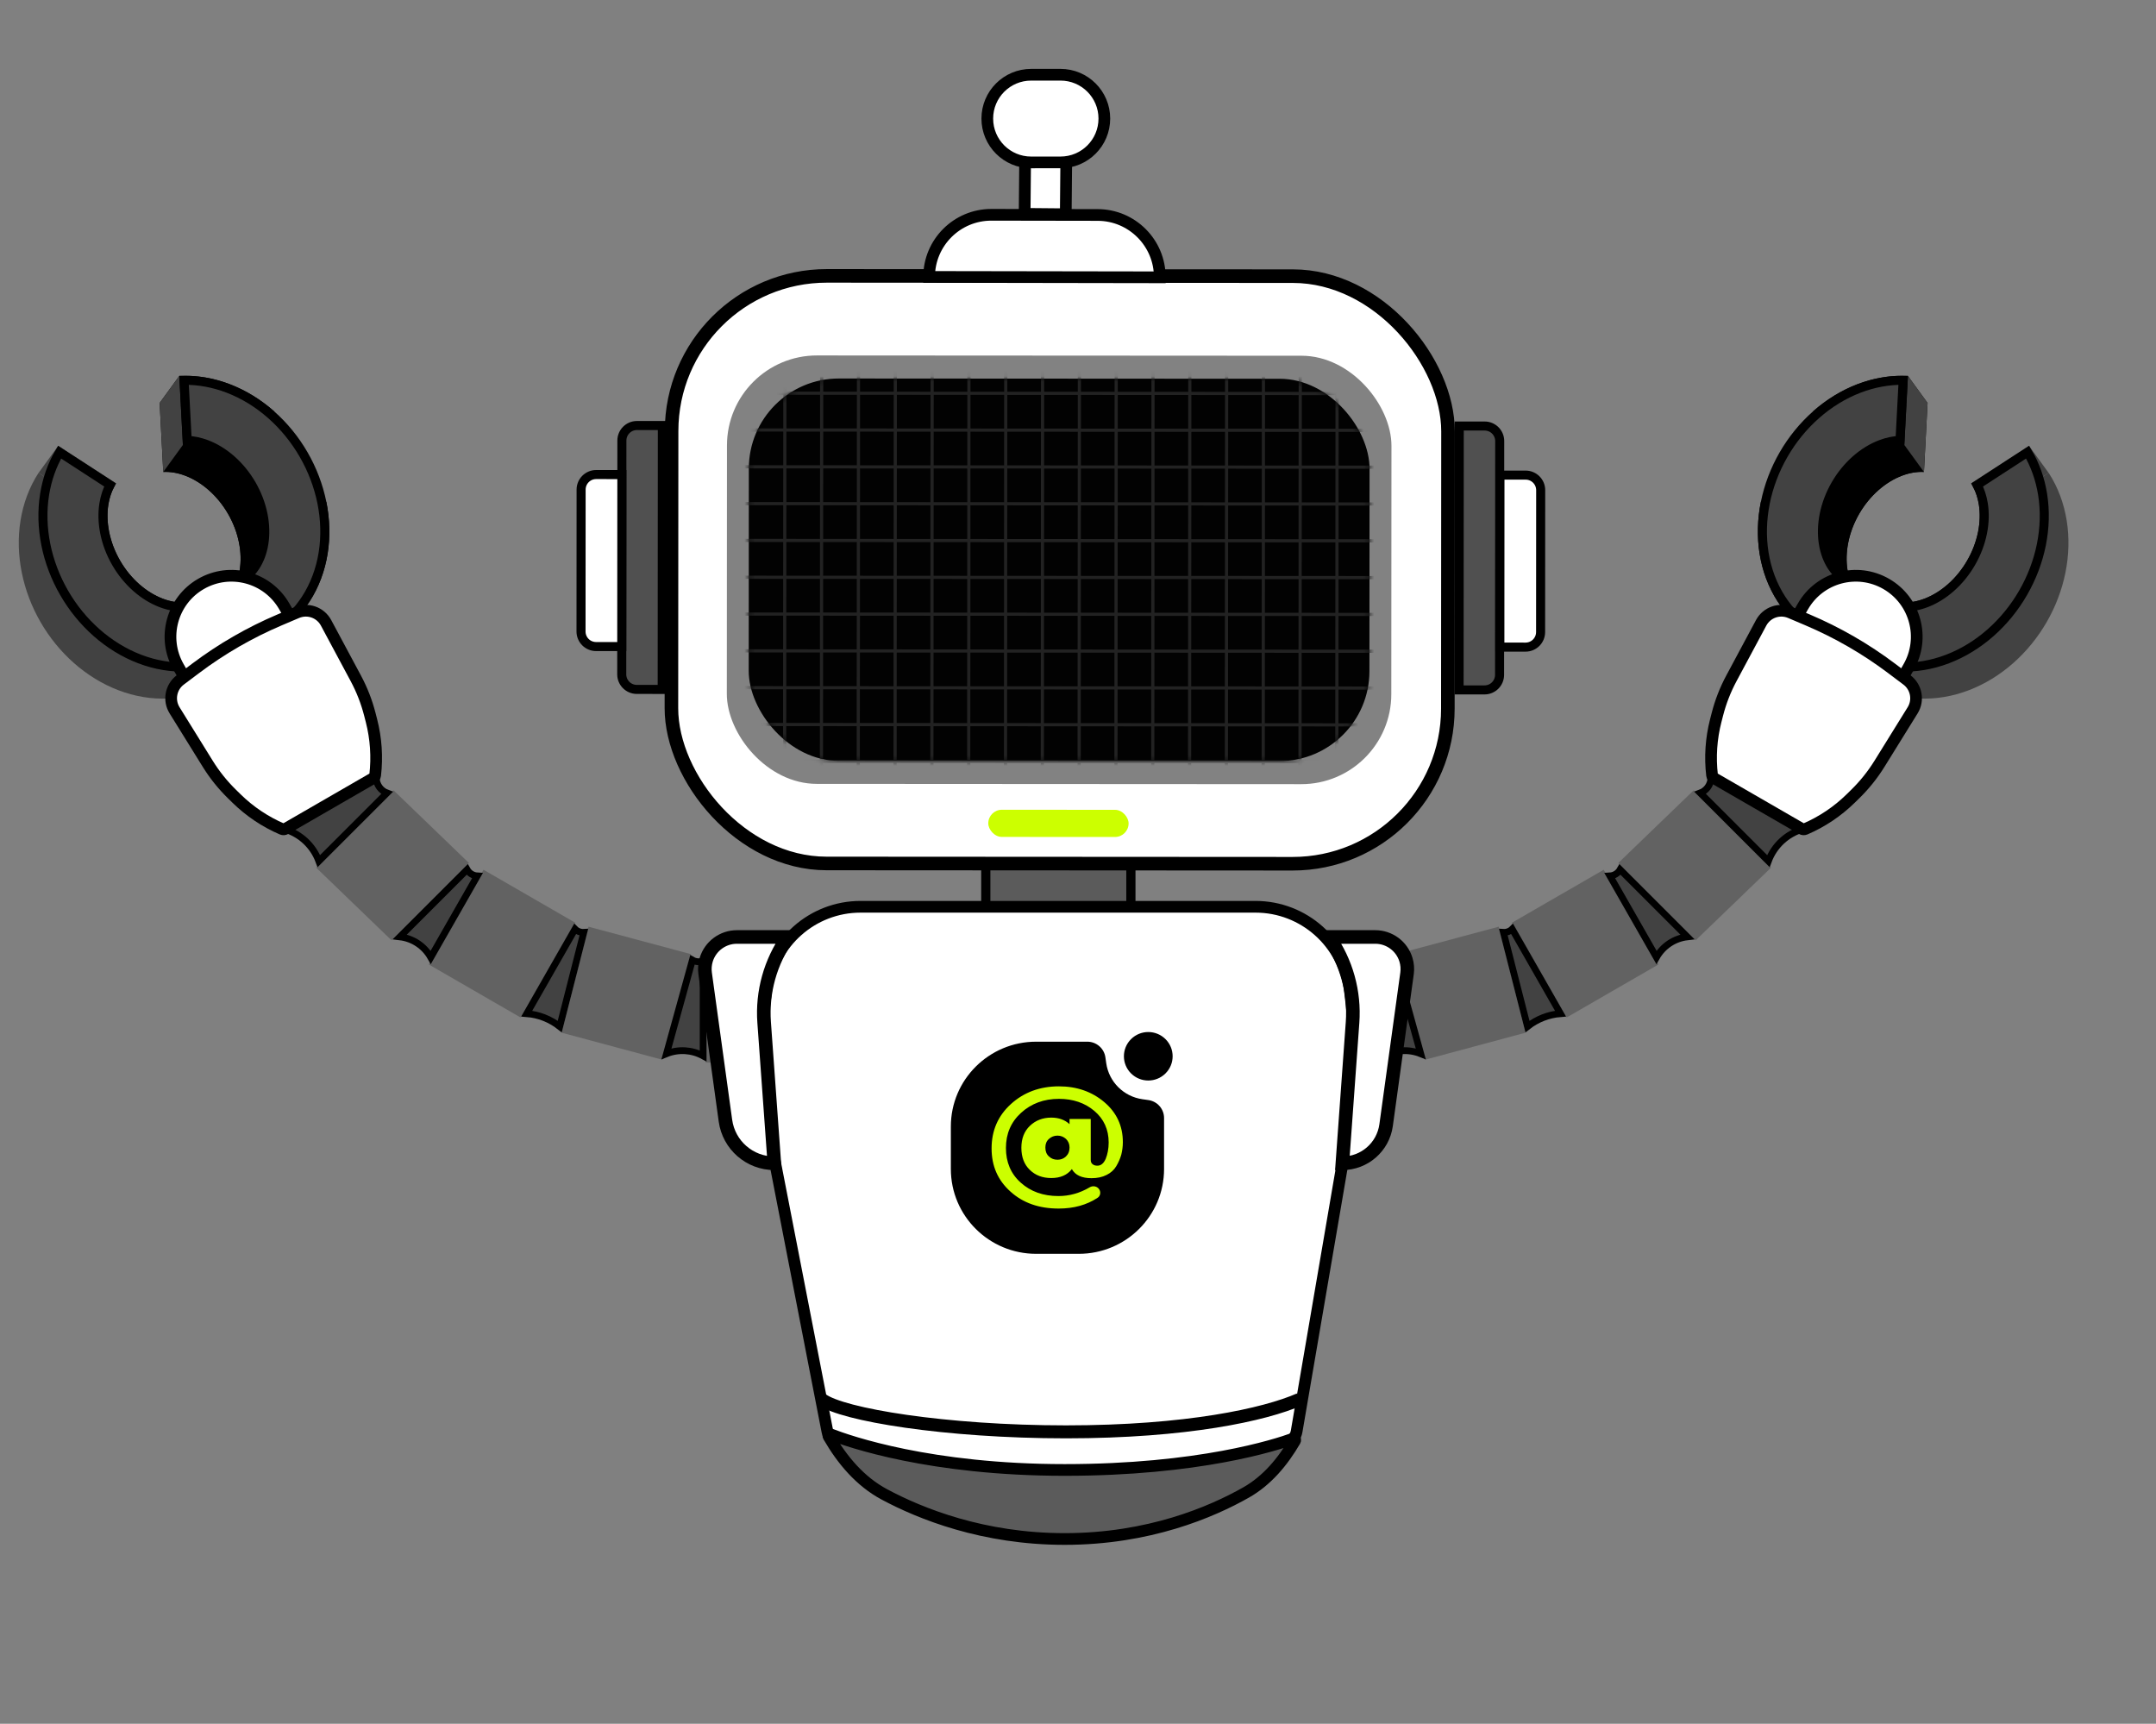 <svg width="404" height="323" viewBox="0 0 404 323" fill="none" xmlns="http://www.w3.org/2000/svg">
<rect x="0" y="0" width="404" height="323" fill="#808080" stroke="none"/>
<g clip-path="url(#clip0_3477_4254)">
<path d="M184.72 159.468H211.91V170.04H184.72V159.468Z" fill="#5B5B5B" stroke="black" stroke-width="1.726"/>
<path d="M132.258 178.604L152.111 178.604L152.111 199.104L132.258 199.104L132.258 178.604Z" fill="#626262"/>
<path d="M110.272 173.64L129.449 178.779L124.143 198.581L105.253 193.504L110.272 173.64Z" fill="#626262"/>
<path d="M90.602 162.971L107.795 172.897L97.545 190.651L80.351 180.725L90.602 162.971Z" fill="#626262"/>
<path d="M73.739 148.081L87.865 161.699L73.369 176.195L59.243 162.577L73.739 148.081Z" fill="#626262"/>
<path d="M131.757 197.851C129.654 196.706 127.134 196.547 124.888 197.447L129.743 179.894C130.354 180.25 131.105 180.302 131.757 180.048L131.757 197.851Z" fill="#424242" stroke="black" stroke-width="1.272"/>
<path d="M104.89 192.352C103.112 190.953 100.95 190.106 98.694 189.931L107.751 174.084C108.181 174.518 108.79 174.744 109.395 174.705L104.89 192.352Z" fill="#424242" stroke="black" stroke-width="1.272"/>
<path d="M80.717 179.392C79.518 177.267 77.365 175.826 74.922 175.541L87.524 162.939C87.917 163.632 88.652 164.081 89.439 164.127L80.717 179.392Z" fill="#424242" stroke="black" stroke-width="1.272"/>
<path d="M53.326 155.367L52.664 155.172L70.509 145.878C70.584 147.095 71.386 148.163 72.515 148.586L59.748 161.353C58.678 158.477 56.31 156.245 53.326 155.367Z" fill="#424242" stroke="black" stroke-width="1.272"/>
<path fill-rule="evenodd" clip-rule="evenodd" d="M42.735 96.284C41.752 94.582 40.516 93.073 39.119 91.841C37.721 90.609 36.222 89.708 34.739 89.141C33.258 88.576 31.849 88.365 30.592 88.431L29.915 75.501C33.118 75.333 36.327 75.888 39.357 77.045C42.385 78.201 45.203 79.944 47.68 82.128C50.159 84.312 52.281 86.923 53.948 89.81C55.615 92.697 56.815 95.841 57.467 99.08C58.12 102.317 58.22 105.629 57.707 108.829C57.194 112.032 56.071 115.088 54.324 117.779C54.118 118.095 53.905 118.405 53.684 118.709C52.02 120.994 49.92 122.909 47.464 124.328L40.99 113.115C41.827 112.631 42.586 111.956 43.221 111.081C43.305 110.967 43.386 110.849 43.465 110.727C44.15 109.672 44.672 108.346 44.923 106.78C45.174 105.213 45.143 103.464 44.775 101.637C44.407 99.811 43.718 97.987 42.735 96.284Z" fill="black"/>
<path d="M43.037 71.982C46.065 73.138 48.883 74.881 51.36 77.065L47.682 82.128C45.204 79.944 42.386 78.201 39.358 77.045L43.037 71.982Z" fill="black"/>
<path d="M33.598 70.441C36.801 70.273 40.01 70.828 43.04 71.985L39.362 77.048C36.332 75.891 33.123 75.336 29.92 75.504L33.598 70.441Z" fill="black"/>
<path d="M61.148 94.017C61.801 97.254 61.901 100.566 61.389 103.766L57.71 108.829C58.223 105.629 58.123 102.317 57.47 99.079L61.148 94.017Z" fill="black"/>
<path d="M61.387 103.765C60.873 106.968 59.75 110.024 58.003 112.714L54.325 117.777C56.072 115.087 57.195 112.031 57.708 108.828L61.387 103.765Z" fill="black"/>
<path d="M34.271 83.371L30.592 88.434C31.849 88.369 33.258 88.579 34.74 89.145C36.223 89.711 37.722 90.613 39.12 91.845C40.517 93.076 41.753 94.585 42.736 96.288C43.718 97.99 44.407 99.815 44.775 101.641C45.143 103.467 45.175 105.216 44.923 106.784C44.672 108.35 44.151 109.675 43.465 110.731L47.144 105.668C47.829 104.612 48.351 103.287 48.602 101.721C48.853 100.153 48.822 98.404 48.454 96.578C48.086 94.752 47.397 92.927 46.414 91.225C45.431 89.523 44.195 88.013 42.798 86.782C41.4 85.55 39.901 84.648 38.418 84.082C36.937 83.517 35.528 83.306 34.271 83.371Z" fill="black"/>
<path d="M34.271 83.371L33.594 70.441L29.915 75.504L30.592 88.434L34.271 83.371Z" fill="#424242"/>
<path d="M58.004 112.717C57.799 113.034 57.585 113.344 57.364 113.647L53.709 118.678C53.702 118.689 53.694 118.7 53.686 118.71L53.709 118.678C53.922 118.385 54.127 118.085 54.326 117.78L58.004 112.717Z" fill="black"/>
<path d="M46.905 106.021C46.988 105.906 47.069 105.788 47.148 105.667L43.469 110.73C43.39 110.851 43.309 110.969 43.226 111.084L46.905 106.021Z" fill="black"/>
<path d="M44.671 108.055C45.507 107.572 46.265 106.898 46.9 106.025L43.224 111.084C42.589 111.959 41.83 112.634 40.993 113.118L44.671 108.055Z" fill="black"/>
<path d="M57.365 113.647C55.702 115.932 53.601 117.848 51.145 119.266L47.466 124.329C49.923 122.91 52.023 120.995 53.687 118.71L57.365 113.647Z" fill="black"/>
<path d="M51.143 119.265L44.669 108.052L40.991 113.115L47.465 124.328L51.143 119.265Z" fill="black"/>
<path d="M47.151 90.8C46.123 89.02 44.829 87.438 43.361 86.144C41.893 84.85 40.307 83.893 38.723 83.288C37.457 82.805 36.227 82.559 35.078 82.517L34.488 71.26C37.283 71.229 40.076 71.762 42.736 72.777C45.663 73.894 48.394 75.582 50.801 77.704C53.208 79.826 55.273 82.364 56.895 85.174C58.517 87.983 59.683 91.041 60.317 94.187C60.951 97.332 61.047 100.541 60.551 103.635C60.055 106.73 58.971 109.673 57.294 112.256C55.767 114.607 53.79 116.595 51.446 118.092L45.806 108.324C46.584 107.753 47.278 107.021 47.857 106.129C48.612 104.966 49.173 103.527 49.442 101.854C49.71 100.179 49.674 98.328 49.288 96.409C48.901 94.491 48.178 92.579 47.151 90.8Z" fill="#424242" stroke="black" stroke-width="1.696"/>
<path fill-rule="evenodd" clip-rule="evenodd" d="M18.814 110.097C17.831 108.395 17.142 106.57 16.774 104.744C16.406 102.917 16.375 101.169 16.626 99.601C16.877 98.035 17.399 96.71 18.084 95.654L7.225 88.602C5.478 91.293 4.355 94.349 3.842 97.552C3.329 100.752 3.429 104.064 4.082 107.301C4.734 110.54 5.934 113.684 7.601 116.571C9.268 119.458 11.39 122.069 13.869 124.253C16.346 126.437 19.164 128.18 22.192 129.336C25.222 130.493 28.431 131.048 31.634 130.88C34.846 130.712 37.953 129.821 40.736 128.214L34.262 117.001C33.315 117.548 32.206 117.885 30.957 117.95C29.7 118.016 28.291 117.805 26.81 117.24C25.327 116.673 23.828 115.772 22.43 114.54C21.033 113.308 19.797 111.799 18.814 110.097Z" fill="#424242"/>
<path d="M21.769 90.593L10.91 83.541L7.232 88.604L18.091 95.656L21.769 90.593Z" fill="#424242"/>
<path d="M20.308 94.538C20.559 92.972 21.081 91.647 21.767 90.591L18.088 95.654C17.403 96.71 16.881 98.035 16.63 99.601L20.308 94.538Z" fill="black"/>
<path d="M20.453 99.678C20.085 97.852 20.054 96.103 20.305 94.535L16.627 99.598C16.375 101.166 16.407 102.915 16.775 104.741L20.453 99.678Z" fill="black"/>
<path d="M37.945 111.939C36.997 112.485 35.889 112.823 34.64 112.888L30.961 117.951C32.21 117.886 33.319 117.548 34.266 117.002L37.945 111.939Z" fill="black"/>
<path d="M22.494 105.034C21.511 103.331 20.822 101.506 20.454 99.681L16.776 104.744C17.144 106.569 17.833 108.394 18.816 110.096L22.494 105.034Z" fill="black"/>
<path d="M44.417 123.15L37.943 111.937L34.265 117L40.739 128.213L44.417 123.15Z" fill="black"/>
<path d="M34.637 112.886C33.38 112.952 31.971 112.741 30.49 112.175L26.811 117.238C28.293 117.804 29.702 118.015 30.959 117.949L34.637 112.886Z" fill="black"/>
<path d="M26.108 109.479C24.711 108.247 23.475 106.738 22.492 105.036L18.814 110.098C19.797 111.801 21.033 113.31 22.43 114.541L26.108 109.479Z" fill="black"/>
<path d="M30.488 112.173C29.004 111.606 27.505 110.705 26.107 109.473L22.429 114.536C23.827 115.768 25.326 116.669 26.809 117.235L30.488 112.173Z" fill="black"/>
<path d="M21.761 105.46C20.733 103.68 20.01 101.769 19.624 99.85C19.237 97.931 19.201 96.08 19.47 94.405C19.684 93.068 20.086 91.88 20.624 90.863L11.17 84.724C9.746 87.128 8.811 89.814 8.36 92.625C7.864 95.718 7.96 98.927 8.594 102.073C9.228 105.219 10.395 108.276 12.017 111.085C13.639 113.895 15.703 116.434 18.111 118.556C20.517 120.677 23.249 122.365 26.176 123.482C29.104 124.6 32.195 125.133 35.271 124.972C38.07 124.826 40.781 124.107 43.249 122.826L37.609 113.058C36.727 113.445 35.746 113.68 34.683 113.736C33.298 113.809 31.771 113.575 30.189 112.971C28.604 112.366 27.019 111.409 25.55 110.115C24.082 108.821 22.788 107.24 21.761 105.46Z" fill="#424242" stroke="black" stroke-width="1.696"/>
<path d="M37.654 109.418C43.116 106.264 50.1 108.136 53.254 113.598L55.403 117.32L35.624 128.74L33.475 125.017C30.321 119.555 32.193 112.571 37.654 109.418Z" fill="white" stroke="black" stroke-width="2.193"/>
<path d="M61.1 116.707L66.672 127.102C67.82 129.243 68.705 131.514 69.308 133.867L69.61 135.044C70.465 138.381 70.698 141.846 70.298 145.268C70.272 145.491 70.142 145.689 69.947 145.801L63.165 149.717L53.486 155.305C53.291 155.418 53.054 155.432 52.848 155.343C49.685 153.979 46.8 152.044 44.338 149.635L43.47 148.785C41.734 147.086 40.209 145.184 38.929 143.12L32.715 133.1C31.542 131.21 32.006 128.737 33.783 127.4L36.684 125.218C41.531 121.572 46.804 118.53 52.386 116.16L55.632 114.781C57.679 113.913 60.05 114.748 61.1 116.707Z" fill="white" stroke="black" stroke-width="2.193"/>
<path d="M258.853 178.604L239 178.604L239 199.104L258.853 199.104L258.853 178.604Z" fill="#626262"/>
<path d="M280.839 173.64L261.662 178.779L266.968 198.581L285.858 193.504L280.839 173.64Z" fill="#626262"/>
<path d="M300.509 162.971L283.316 172.897L293.566 190.651L310.759 180.725L300.509 162.971Z" fill="#626262"/>
<path d="M317.372 148.081L303.246 161.699L317.742 176.195L331.868 162.577L317.372 148.081Z" fill="#626262"/>
<path d="M259.354 197.851C261.457 196.706 263.977 196.547 266.222 197.447L261.367 179.894C260.757 180.25 260.006 180.302 259.354 180.048L259.354 197.851Z" fill="#424242" stroke="black" stroke-width="1.272"/>
<path d="M286.221 192.352C287.999 190.953 290.161 190.106 292.417 189.931L283.36 174.084C282.93 174.518 282.321 174.744 281.716 174.705L286.221 192.352Z" fill="#424242" stroke="black" stroke-width="1.272"/>
<path d="M310.394 179.392C311.593 177.267 313.746 175.826 316.189 175.541L303.587 162.939C303.194 163.632 302.459 164.081 301.672 164.127L310.394 179.392Z" fill="#424242" stroke="black" stroke-width="1.272"/>
<path d="M337.785 155.367L338.447 155.172L320.602 145.878C320.527 147.095 319.725 148.163 318.596 148.586L331.362 161.353C332.432 158.477 334.801 156.245 337.785 155.367Z" fill="#424242" stroke="black" stroke-width="1.272"/>
<path fill-rule="evenodd" clip-rule="evenodd" d="M348.376 96.284C349.359 94.582 350.595 93.073 351.992 91.841C353.39 90.609 354.888 89.708 356.372 89.141C357.853 88.576 359.262 88.365 360.519 88.431L361.196 75.501C357.993 75.333 354.784 75.888 351.754 77.045C348.726 78.201 345.908 79.944 343.431 82.128C340.952 84.312 338.83 86.923 337.163 89.81C335.496 92.697 334.296 95.841 333.643 99.08C332.991 102.317 332.891 105.629 333.403 108.829C333.917 112.032 335.04 115.088 336.787 117.779C336.993 118.095 337.206 118.405 337.427 118.709C339.09 120.994 341.19 122.909 343.647 124.328L350.121 113.115C349.283 112.631 348.525 111.956 347.889 111.081C347.806 110.967 347.725 110.849 347.646 110.727C346.961 109.672 346.439 108.346 346.188 106.78C345.937 105.213 345.968 103.464 346.336 101.637C346.704 99.811 347.393 97.987 348.376 96.284Z" fill="black"/>
<path d="M348.074 71.982C345.046 73.138 342.228 74.881 339.751 77.065L343.429 82.128C345.907 79.944 348.725 78.201 351.753 77.045L348.074 71.982Z" fill="black"/>
<path d="M357.513 70.441C354.309 70.273 351.101 70.828 348.071 71.985L351.749 77.048C354.779 75.891 357.988 75.336 361.191 75.504L357.513 70.441Z" fill="black"/>
<path d="M329.962 94.017C329.31 97.254 329.209 100.566 329.722 103.766L333.401 108.829C332.888 105.629 332.988 102.317 333.641 99.079L329.962 94.017Z" fill="black"/>
<path d="M329.724 103.765C330.237 106.968 331.361 110.024 333.108 112.714L336.786 117.777C335.039 115.087 333.916 112.031 333.403 108.828L329.724 103.765Z" fill="black"/>
<path d="M356.84 83.371L360.519 88.434C359.262 88.369 357.853 88.579 356.371 89.145C354.888 89.711 353.389 90.613 351.991 91.845C350.594 93.076 349.358 94.585 348.375 96.288C347.392 97.99 346.703 99.815 346.336 101.641C345.967 103.467 345.936 105.216 346.187 106.784C346.438 108.35 346.96 109.675 347.646 110.731L343.967 105.668C343.282 104.612 342.76 103.287 342.509 101.721C342.258 100.153 342.289 98.404 342.657 96.578C343.025 94.752 343.714 92.927 344.697 91.225C345.68 89.523 346.916 88.013 348.313 86.782C349.711 85.55 351.21 84.648 352.693 84.082C354.174 83.517 355.583 83.306 356.84 83.371Z" fill="black"/>
<path d="M356.84 83.371L357.517 70.441L361.196 75.504L360.519 88.434L356.84 83.371Z" fill="#424242"/>
<path d="M333.107 112.717C333.312 113.034 333.526 113.344 333.747 113.647L337.402 118.678C337.409 118.689 337.417 118.7 337.425 118.71L337.402 118.678C337.189 118.385 336.983 118.085 336.785 117.78L333.107 112.717Z" fill="black"/>
<path d="M344.206 106.021C344.123 105.906 344.042 105.788 343.963 105.667L347.642 110.73C347.721 110.851 347.802 110.969 347.885 111.084L344.206 106.021Z" fill="black"/>
<path d="M346.44 108.055C345.603 107.572 344.846 106.898 344.211 106.025L347.887 111.084C348.522 111.959 349.281 112.634 350.118 113.118L346.44 108.055Z" fill="black"/>
<path d="M333.746 113.647C335.409 115.932 337.509 117.848 339.966 119.266L343.645 124.329C341.188 122.91 339.088 120.995 337.424 118.71L333.746 113.647Z" fill="black"/>
<path d="M339.967 119.265L346.441 108.052L350.12 113.115L343.646 124.328L339.967 119.265Z" fill="black"/>
<path d="M343.96 90.8C344.988 89.02 346.282 87.438 347.75 86.144C349.218 84.85 350.803 83.893 352.388 83.288C353.654 82.805 354.883 82.559 356.033 82.517L356.623 71.26C353.828 71.229 351.035 71.762 348.375 72.777C345.448 73.894 342.717 75.582 340.31 77.704C337.902 79.826 335.838 82.364 334.216 85.174C332.594 87.983 331.427 91.041 330.794 94.187C330.16 97.332 330.064 100.541 330.56 103.635C331.056 106.73 332.14 109.673 333.817 112.256C335.343 114.607 337.321 116.595 339.665 118.092L345.304 108.324C344.527 107.753 343.833 107.021 343.254 106.129C342.499 104.966 341.937 103.527 341.669 101.854C341.401 100.179 341.437 98.328 341.823 96.409C342.21 94.491 342.932 92.579 343.96 90.8Z" fill="#424242" stroke="black" stroke-width="1.696"/>
<path fill-rule="evenodd" clip-rule="evenodd" d="M372.297 110.097C373.28 108.395 373.969 106.57 374.337 104.744C374.705 102.917 374.736 101.169 374.485 99.601C374.234 98.035 373.712 96.71 373.026 95.654L383.886 88.602C385.633 91.293 386.756 94.349 387.269 97.552C387.782 100.752 387.682 104.064 387.029 107.301C386.377 110.54 385.177 113.684 383.51 116.571C381.843 119.458 379.72 122.069 377.242 124.253C374.764 126.437 371.947 128.18 368.919 129.336C365.888 130.493 362.68 131.048 359.476 130.88C356.265 130.712 353.158 129.821 350.375 128.214L356.849 117.001C357.796 117.548 358.905 117.885 360.153 117.95C361.41 118.016 362.819 117.805 364.301 117.24C365.784 116.673 367.283 115.772 368.681 114.54C370.078 113.308 371.314 111.799 372.297 110.097Z" fill="#424242"/>
<path d="M369.342 90.593L380.201 83.541L383.879 88.604L373.02 95.656L369.342 90.593Z" fill="#424242"/>
<path d="M370.803 94.538C370.552 92.972 370.03 91.647 369.344 90.591L373.023 95.654C373.708 96.71 374.23 98.035 374.481 99.601L370.803 94.538Z" fill="black"/>
<path d="M370.658 99.678C371.026 97.852 371.057 96.103 370.806 94.535L374.484 99.598C374.735 101.166 374.704 102.915 374.336 104.741L370.658 99.678Z" fill="black"/>
<path d="M353.166 111.939C354.113 112.485 355.222 112.823 356.471 112.888L360.149 117.951C358.901 117.886 357.792 117.548 356.845 117.002L353.166 111.939Z" fill="black"/>
<path d="M368.617 105.034C369.599 103.331 370.288 101.506 370.656 99.681L374.335 104.744C373.967 106.569 373.278 108.394 372.295 110.096L368.617 105.034Z" fill="black"/>
<path d="M346.694 123.15L353.168 111.937L356.846 117L350.372 128.213L346.694 123.15Z" fill="black"/>
<path d="M356.474 112.886C357.731 112.952 359.14 112.741 360.621 112.175L364.299 117.238C362.818 117.804 361.409 118.015 360.152 117.949L356.474 112.886Z" fill="black"/>
<path d="M365.003 109.479C366.4 108.247 367.636 106.738 368.618 105.036L372.297 110.098C371.314 111.801 370.078 113.31 368.681 114.541L365.003 109.479Z" fill="black"/>
<path d="M360.623 112.173C362.107 111.606 363.606 110.705 365.003 109.473L368.682 114.536C367.284 115.768 365.785 116.669 364.302 117.235L360.623 112.173Z" fill="black"/>
<path d="M369.35 105.46C370.378 103.68 371.1 101.769 371.487 99.85C371.874 97.931 371.909 96.08 371.641 94.405C371.427 93.068 371.025 91.88 370.487 90.863L379.94 84.724C381.365 87.128 382.3 89.814 382.751 92.625C383.247 95.718 383.15 98.927 382.517 102.073C381.883 105.219 380.716 108.276 379.094 111.085C377.472 113.895 375.408 116.434 373 118.556C370.593 120.677 367.862 122.365 364.935 123.482C362.006 124.6 358.916 125.133 355.84 124.972C353.041 124.826 350.33 124.107 347.862 122.826L353.501 113.058C354.384 113.445 355.365 113.68 356.428 113.736C357.812 113.809 359.339 113.575 360.922 112.971C362.507 112.366 364.092 111.409 365.561 110.115C367.029 108.821 368.323 107.24 369.35 105.46Z" fill="#424242" stroke="black" stroke-width="1.696"/>
<path d="M353.456 109.418C347.994 106.264 341.01 108.136 337.857 113.598L335.708 117.32L355.487 128.74L357.636 125.017C360.79 119.555 358.918 112.571 353.456 109.418Z" fill="white" stroke="black" stroke-width="2.193"/>
<path d="M330.01 116.707L324.439 127.102C323.291 129.243 322.406 131.514 321.803 133.867L321.501 135.044C320.646 138.381 320.412 141.846 320.813 145.268C320.839 145.491 320.969 145.689 321.164 145.801L327.946 149.717L337.625 155.305C337.82 155.418 338.057 155.432 338.263 155.343C341.426 153.979 344.311 152.044 346.773 149.635L347.641 148.785C349.377 147.086 350.902 145.184 352.182 143.12L358.396 133.1C359.569 131.21 359.105 128.737 357.327 127.4L354.427 125.218C349.58 121.572 344.307 118.53 338.725 116.16L335.479 114.781C333.432 113.913 331.061 114.748 330.01 116.707Z" fill="white" stroke="black" stroke-width="2.193"/>
<path d="M235.266 169.91H161.256C152.269 169.91 144.689 176.606 143.581 185.525L143.45 186.578C142.342 195.499 142.652 204.539 144.368 213.364L155.047 268.257C155.229 269.194 155.87 269.969 156.777 270.266C161.133 271.692 175.361 275.65 199.149 275.65C222.844 275.65 236.881 271.723 241.234 270.283C242.156 269.978 242.801 269.178 242.965 268.221L252.568 212.139C253.941 204.117 254.159 195.94 253.214 187.856L252.956 185.653C251.907 176.677 244.302 169.91 235.266 169.91Z" fill="white" stroke="black" stroke-width="2.193" stroke-linecap="round"/>
<path d="M199.502 288.372C215.257 288.372 227.012 283.335 233.495 279.658C237.447 277.416 240.38 273.872 242.672 269.949C242.796 269.737 242.577 269.476 242.346 269.561C239.084 270.751 224.651 275.436 199.502 275.436C174.356 275.436 159.088 270.106 155.613 268.75C155.37 268.656 155.133 268.929 155.264 269.155C157.831 273.598 161.179 277.584 165.702 280.008C172.489 283.647 184.241 288.372 199.502 288.372Z" fill="#5B5B5B" stroke="black" stroke-width="2.193"/>
<path d="M211.939 194.709C213.722 192.935 216.613 192.935 218.396 194.709C220.18 196.483 220.18 199.359 218.396 201.134C216.613 202.908 213.722 202.908 211.939 201.134C210.156 199.359 210.156 196.483 211.939 194.709Z" fill="black"/>
<path d="M178.174 211.088C178.174 202.306 185.329 195.188 194.156 195.188H203.742C205.447 195.188 206.891 196.435 207.133 198.113L207.292 199.223C207.794 202.721 210.556 205.469 214.072 205.969L215.187 206.127C216.875 206.367 218.128 207.8 218.128 209.496C218.128 211.786 218.128 215.208 218.128 219.035C218.128 227.817 210.973 234.938 202.146 234.938H194.156C185.329 234.938 178.174 227.819 178.174 219.038V211.088Z" fill="black"/>
<path d="M204.387 209.665V217.335C204.387 217.698 204.504 217.977 204.737 218.144C204.971 218.339 205.263 218.423 205.643 218.423C206.286 218.423 206.811 218.005 207.191 217.14C207.542 216.275 207.746 215.243 207.746 214.072C207.746 211.645 206.841 209.665 205.059 208.158C203.277 206.652 201.057 205.899 198.428 205.899C195.594 205.899 193.228 206.792 191.329 208.521C189.43 210.25 188.496 212.454 188.496 215.104C188.496 217.754 189.401 219.929 191.271 221.603C193.14 223.276 195.477 224.113 198.34 224.113C200.391 224.113 202.341 223.567 204.188 222.476C204.791 222.119 205.584 222.26 205.968 222.847C206.314 223.375 206.206 224.087 205.678 224.435C203.635 225.782 201.212 226.456 198.369 226.456C194.689 226.456 191.68 225.396 189.343 223.276C186.977 221.157 185.808 218.479 185.808 215.188C185.808 211.84 187.006 209.079 189.43 206.875C191.855 204.672 194.864 203.556 198.428 203.556C201.787 203.556 204.621 204.56 206.928 206.513C209.236 208.465 210.405 210.976 210.405 214.016C210.405 214.853 210.288 215.634 210.112 216.359C209.908 217.084 209.587 217.809 209.178 218.507C208.769 219.204 208.155 219.762 207.366 220.152C206.549 220.571 205.614 220.766 204.533 220.766C202.722 220.766 201.495 220.208 200.852 219.065C199.976 220.18 198.691 220.738 196.996 220.738C195.36 220.738 194.017 220.236 192.965 219.204C191.913 218.2 191.388 216.805 191.388 215.076C191.388 213.347 191.913 211.98 192.994 210.948C194.046 209.944 195.39 209.414 196.996 209.414C198.398 209.414 199.538 209.832 200.414 210.641V209.665H204.387ZM198.165 217.307C198.778 217.307 199.304 217.112 199.742 216.694C200.18 216.275 200.414 215.717 200.414 215.02C200.414 214.351 200.18 213.821 199.742 213.402C199.304 213.012 198.778 212.789 198.165 212.789C197.522 212.789 196.996 213.012 196.558 213.402C196.091 213.821 195.886 214.351 195.886 215.02C195.886 215.717 196.091 216.275 196.558 216.694C196.996 217.112 197.522 217.307 198.165 217.307Z" fill="#CCFF00"/>
<rect x="125.862" y="51.675" width="145.492" height="110.101" rx="29.084" transform="rotate(0.034 125.862 51.675)" fill="white" stroke="black" stroke-width="2.544"/>
<rect x="136.233" y="66.594" width="124.514" height="80.276" rx="16.864" transform="rotate(0.034 136.233 66.594)" fill="#060606" fill-opacity="0.5"/>
<rect x="140.329" y="70.912" width="116.314" height="71.644" rx="16.864" transform="rotate(0.034 140.329 70.912)" fill="#020202"/>
<mask id="mask0_3477_4254" style="mask-type:alpha" maskUnits="userSpaceOnUse" x="140" y="70" width="117" height="73">
<rect x="140.329" y="70.912" width="116.314" height="71.644" rx="16.864" transform="rotate(0.034 140.329 70.912)" fill="#020202"/>
</mask>
<g mask="url(#mask0_3477_4254)">
<path d="M139.436 73.67L258.177 73.742M139.432 80.569L258.173 80.64M139.428 87.467L258.169 87.538M139.424 94.365L258.165 94.437M139.42 101.264L258.161 101.335M139.415 108.162L258.157 108.233M139.411 115.06L258.152 115.132M139.407 121.958L258.148 122.03M139.403 128.857L258.144 128.928M139.399 135.755L258.14 135.826M139.395 142.653L258.136 142.725M139.391 149.552L258.132 149.623M139.386 156.45L258.128 156.521M139.382 163.348L258.123 163.42M139.378 170.247L258.119 170.318M139.374 177.145L258.115 177.216" stroke="#222222" stroke-width="0.594"/>
<path d="M250.562 44.053L250.491 162.794M243.664 44.049L243.592 162.79M236.766 44.044L236.694 162.786M229.867 44.04L229.796 162.781M222.969 44.036L222.898 162.777M216.071 44.032L215.999 162.773M209.172 44.028L209.101 162.769M202.274 44.024L202.203 162.765M195.376 44.02L195.304 162.761M188.477 44.015L188.406 162.757M181.579 44.011L181.508 162.752M174.681 44.007L174.61 162.748M167.783 44.003L167.711 162.744M160.884 43.999L160.813 162.74M153.986 43.995L153.915 162.736M147.088 43.99L147.016 162.732" stroke="#222222" stroke-width="0.594"/>
</g>
<path d="M124.116 79.734L119.353 79.731C117.796 79.731 116.532 80.993 116.531 82.55L116.505 126.357C116.504 127.914 117.766 129.178 119.323 129.179L124.086 129.182L124.116 79.734Z" fill="#505050" stroke="black" stroke-width="1.696"/>
<path d="M273.44 79.824L278.203 79.827C279.761 79.828 281.023 81.091 281.022 82.649L280.995 126.456C280.994 128.013 279.731 129.275 278.173 129.274L273.411 129.272L273.44 79.824Z" fill="#505050" stroke="black" stroke-width="1.696"/>
<path d="M116.526 88.923L111.713 88.92C110.155 88.919 108.892 90.181 108.891 91.739L108.875 118.328C108.874 119.886 110.136 121.149 111.694 121.15L116.507 121.153L116.526 88.923Z" fill="white" stroke="black" stroke-width="1.696"/>
<path d="M281.068 89.023L285.881 89.026C287.439 89.027 288.701 90.29 288.7 91.848L288.684 118.437C288.683 119.995 287.419 121.257 285.862 121.256L281.049 121.253L281.068 89.023Z" fill="white" stroke="black" stroke-width="1.696"/>
<rect x="185.189" y="151.728" width="26.293" height="5.089" rx="2.544" transform="rotate(0.034 185.189 151.728)" fill="#CCFF00"/>
<path d="M257.703 175.567H248.995C252.286 180.229 253.859 185.886 253.448 191.578L251.54 217.974C255.671 217.974 259.169 214.926 259.734 210.833L263.656 182.397C263.776 181.529 263.704 180.646 263.447 179.809C262.671 177.287 260.341 175.567 257.703 175.567Z" fill="white" stroke="black" stroke-width="2.544" stroke-linecap="round"/>
<path d="M138.085 175.567H147.641C144.351 180.229 142.777 185.886 143.188 191.578L145.097 217.974C140.479 217.974 136.569 214.567 135.938 209.993L132.132 182.397C132.012 181.529 132.084 180.646 132.341 179.809C133.117 177.287 135.447 175.567 138.085 175.567Z" fill="white" stroke="black" stroke-width="2.544" stroke-linecap="round"/>
<path d="M154.002 262.223C157.781 265.057 177.08 268.296 199.754 268.296C222.428 268.296 237.004 265.057 243.482 262.223" stroke="black" stroke-width="2.429"/>
<path d="M174.098 51.89C174.109 45.45 179.338 40.238 185.778 40.248L205.686 40.281C212.126 40.291 217.338 45.52 217.328 51.96L174.098 51.89Z" fill="white" stroke="black" stroke-width="2.193"/>
<rect x="192.1" y="29" width="7.708" height="11.073" transform="rotate(0.516 192.1 29)" fill="white" stroke="black" stroke-width="2.193"/>
<path d="M185.004 22.223C185.002 17.687 188.677 14.008 193.213 14.006L198.719 14.004C203.255 14.002 206.934 17.677 206.936 22.213C206.938 26.749 203.263 30.427 198.727 30.43L193.221 30.432C188.685 30.434 185.006 26.759 185.004 22.223Z" fill="white" stroke="black" stroke-width="2.193"/>
</g>
<defs>
<clipPath id="clip0_3477_4254">
<rect width="404" height="323" fill="white"/>
</clipPath>
</defs>
</svg>
